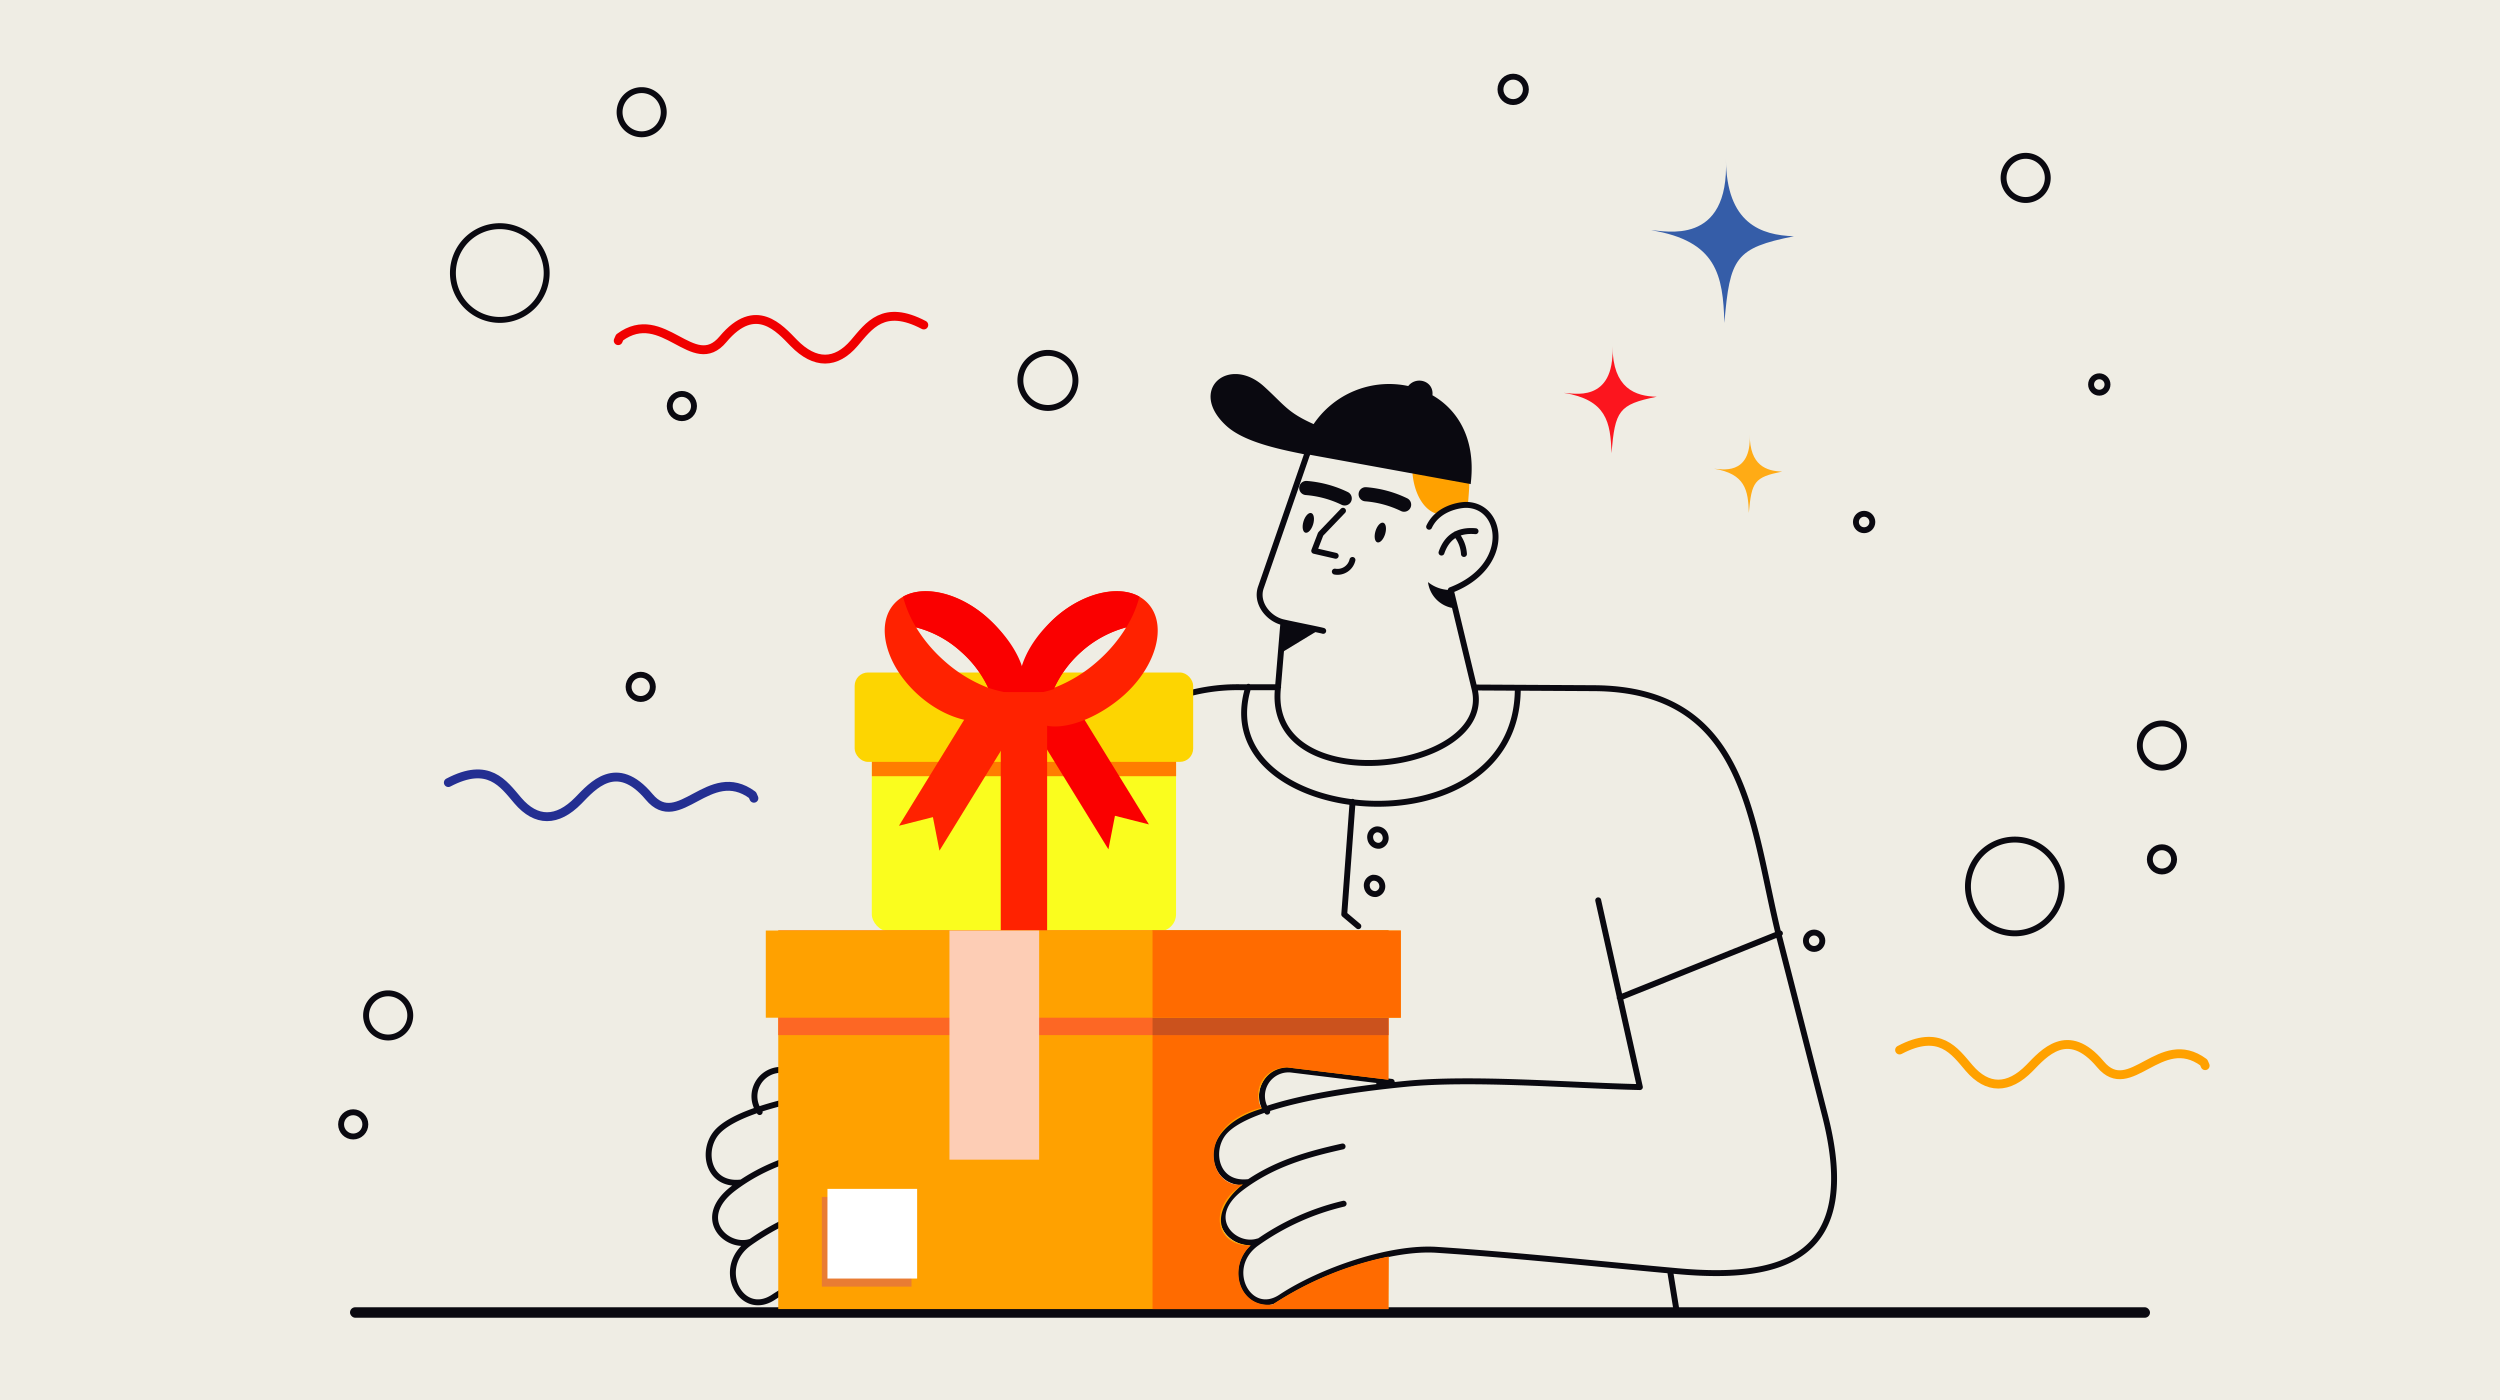 <svg id="Blanja_-_Ecomerce_Illustration_Kit" data-name="Blanja - Ecomerce Illustration Kit" xmlns="http://www.w3.org/2000/svg" viewBox="0 0 600 336"><defs><style>.cls-1{fill:#efede4;}.cls-10,.cls-2,.cls-4{fill:#0a0910;}.cls-23,.cls-3{fill:#ffa100;}.cls-10,.cls-11,.cls-13,.cls-15,.cls-16,.cls-18,.cls-19,.cls-20,.cls-28,.cls-29,.cls-3,.cls-30,.cls-4,.cls-5,.cls-6,.cls-7,.cls-9{fill-rule:evenodd;}.cls-11,.cls-18,.cls-19,.cls-5,.cls-6,.cls-7,.cls-8,.cls-9{fill:none;}.cls-5{stroke:#ffa100;}.cls-11,.cls-18,.cls-19,.cls-5,.cls-6,.cls-7{stroke-linecap:round;stroke-linejoin:round;}.cls-5,.cls-6,.cls-7{stroke-width:2.13px;}.cls-6{stroke:#242f92;}.cls-7{stroke:#f00000;}.cls-10,.cls-11,.cls-18,.cls-19,.cls-8,.cls-9{stroke:#0a0910;}.cls-10,.cls-8,.cls-9{stroke-miterlimit:22.93;}.cls-10,.cls-11,.cls-8,.cls-9{stroke-width:1.42px;}.cls-12{fill:#fafd1e;}.cls-13{fill:#ff7d00;}.cls-14{fill:#fdd501;}.cls-15,.cls-17{fill:#f20;}.cls-16{fill:#fa0000;}.cls-18{stroke-width:1.42px;}.cls-19{stroke-width:3.4px;}.cls-20,.cls-24{fill:#ff6b00;}.cls-21{fill:#fd6724;}.cls-22{fill:#cb521d;}.cls-25{fill:#fdcdb5;}.cls-26{fill:#e97c33;}.cls-27{fill:#fff;}.cls-28{fill:#fc151e;}.cls-29{fill:#ffab15;}.cls-30{fill:#355da8;}</style></defs><title>Belanja - E-comerce Illustrstion Kit</title><g id="Delivery_Order" data-name="Delivery Order"><rect class="cls-1" width="600" height="336"/><rect class="cls-2" x="84" y="313.74" width="432" height="2.52" rx="1.26" ry="1.26"/><path class="cls-3" d="M352.64,115.48c0,2.21-.23,3.69-.32,5.74a13.81,13.81,0,0,0-7.07,2.17c-3.4-.58-6.11-5-6.32-10.8Z"/><path class="cls-4" d="M349.15,146a7.23,7.23,0,0,1-6.43-6.3,8.46,8.46,0,0,0,6.05,1.86Z"/><path class="cls-5" d="M455.9,252c9.65-5.08,13.17.21,16.68,4.32,4.39,5.14,9.45,5.17,14.51,0,3.38-3.46,9.16-10.27,17-.9,7.15,8.58,14.38-8.13,24.81-.44l.34.78"/><path class="cls-6" d="M107.6,187.82c9.65-5.08,13.17.21,16.68,4.32,4.39,5.14,9.45,5.17,14.51,0,3.38-3.46,9.16-10.27,17-.9,7.15,8.58,14.38-8.13,24.81-.44l.34.78"/><path class="cls-7" d="M221.71,78c-9.65-5.08-13.17.21-16.68,4.32-4.39,5.14-9.45,5.17-14.51,0-3.38-3.46-9.16-10.27-17-.9-7.15,8.58-14.38-8.13-24.81-.44l-.34.78"/><circle class="cls-8" cx="363.16" cy="21.45" r="3.05"/><path class="cls-9" d="M93.16,249a5.3,5.3,0,1,0-5.3-5.3A5.31,5.31,0,0,0,93.16,249Z"/><circle class="cls-8" cx="84.77" cy="269.85" r="2.91"/><path class="cls-9" d="M251.5,97.91a6.61,6.61,0,1,0-6.61-6.61A6.62,6.62,0,0,0,251.5,97.91Z"/><circle class="cls-8" cx="153.77" cy="164.85" r="2.91"/><path class="cls-9" d="M483.56,224a11.25,11.25,0,1,0-11.25-11.25A11.27,11.27,0,0,0,483.56,224Z"/><path class="cls-9" d="M518.86,184.23a5.3,5.3,0,1,0-5.3-5.3A5.31,5.31,0,0,0,518.86,184.23Z"/><circle class="cls-8" cx="518.87" cy="206.25" r="2.91"/><circle class="cls-8" cx="503.83" cy="92.28" r="1.97"/><path class="cls-9" d="M486.16,48a5.3,5.3,0,1,0-5.3-5.3A5.31,5.31,0,0,0,486.16,48Z"/><circle class="cls-8" cx="435.39" cy="225.78" r="1.97"/><circle class="cls-8" cx="447.39" cy="125.28" r="1.97"/><polygon class="cls-4" points="308.42 149.12 316.66 151.1 307.24 156.83 308.33 149.69 308.42 149.12"/><path class="cls-10" d="M338.3,93.45c1.41-2.53,5.52-1.41,4.69,1.78,6.12,3.3,10.38,10,9.35,20.12l-38.36-7-.06.14c-5.39-1.11-14.72-2.79-19.1-6.8-8.74-8,.34-15.43,8.08-8.4,5.07,4.61,5.68,6.36,12.63,9.39A21.16,21.16,0,0,1,338.3,93.45Z"/><path class="cls-11" d="M200.67,288.89a59.55,59.55,0,0,0-20.8,9.39c-8.43,5.92-2,18.19,5.76,13.05,9.47-6.28,26.15-12.11,37.37-11.37,13.11.87,26.39,2.14,39.61,3.41M326,222.29l-3.38-2.85,2-27m21.34-59.82c1.23-3.57,3.8-5.52,8.17-5.13m-4.68.7a8.17,8.17,0,0,1,1.9,4.77M242.43,260.32c1.64-6.15,8.45-34.58,9.92-40.3,5.55-21.65,9-44.64,29.11-52.37a45.55,45.55,0,0,1,16.64-2.71l8.65,0m57.52.27c0,40.57-75.33,33.22-64.64-.39m14.2-56.19L302.61,141c-1.28,3.7,1.79,7.55,5.37,8.36,2.51.57,9.19,1.89,9.59,2.05m-9.56-2-1.35,16.2c-2.22,26.64,52.08,19.86,47.25-.2l-5.72-23.78c14.68-5.63,12.71-20.35,3.68-20.46-1.46,0-6.75.72-8.88,5.25M322.47,288.89a59.55,59.55,0,0,0-20.8,9.39c-8.43,5.92-2,18.19,5.76,13.05,9.47-6.28,26.15-12.11,37.37-11.37,19.2,1.27,38.76,3.41,58,5.14,25.28,2.27,43.93-3.24,35.2-37.39L427.06,225m-24.78,89-1.46-9m-78.6-29.85c-8.37,1.87-16.8,4.17-24.45,10-9.3,7.13-1.62,14.62,4.14,12.79m29.1-38c1-.14,2-.24,3-.29l-24-2.94a6.38,6.38,0,0,0-7.09,5.54h0a6.34,6.34,0,0,0,1.21,4.55m79.44-50.72,10,44.82c-16.88-.38-40.12-2.37-56.28-.77-27.64,2.74-40.4,7.44-43.78,11.94s-1.56,12.53,6.15,11.63m89.06-44.26,38.46-15.43M353.89,165l28.5.16c37.14.14,37.72,32,44.68,59.95M261.26,313.48l17.26-106.1m-4.11,25.8-22.51-9m-51.49,51.07c-8.37,1.87-16.8,4.17-24.45,10-9.3,7.13-1.62,14.62,4.14,12.79m29.1-38c1-.14,2-.24,3-.29l-24-2.94a6.38,6.38,0,0,0-7.09,5.54h0a6.34,6.34,0,0,0,1.21,4.55m60.38-6.37-27.22-.3c-27.64,2.74-40.4,7.44-43.78,11.94s-1.56,12.53,6.15,11.63m152.49-84.74a1.87,1.87,0,0,0-1.46,2.25,2,2,0,0,0,2.18,1.67,1.87,1.87,0,0,0,1.46-2.25,2,2,0,0,0-2.18-1.67Zm-.81,11.59a1.87,1.87,0,0,0-1.46,2.25,2,2,0,0,0,2.18,1.67,1.87,1.87,0,0,0,1.46-2.25A2,2,0,0,0,329.52,210.68Z"/><rect class="cls-12" x="209.23" y="163.68" width="73.02" height="59.85" rx="4.11" ry="4.11"/><path class="cls-13" d="M280.5,164.82a4.88,4.88,0,0,1,1.76,3.75v17.71h-73V168.57a4.88,4.88,0,0,1,1.76-3.75Z"/><rect class="cls-14" x="205.12" y="161.4" width="81.24" height="21.45" rx="3.19" ry="3.19"/><path class="cls-15" d="M214.61,144.91c4.58-5.11,14.61-3.61,22.4,3.37s10.38,16.78,5.8,21.89-14.61,3.61-22.4-3.37S210,150,214.61,144.91Zm22.55,20.17a26.29,26.29,0,0,0-6.43-8.58,25.49,25.49,0,0,0-10.86-5.92,35.14,35.14,0,0,0,6.62,7.91A34.27,34.27,0,0,0,237.16,165.07Z"/><path class="cls-16" d="M216.73,143.2c5.11-2.91,13.77-.75,20.27,5.07s10.17,13,8.68,18.4a30.58,30.58,0,0,1-8.52-1.61,26.29,26.29,0,0,0-6.43-8.58,25.49,25.49,0,0,0-10.86-5.92A26.92,26.92,0,0,1,216.73,143.2Z"/><polygon class="cls-16" points="255.25 164.55 275.74 197.86 267.59 195.79 266.02 203.84 245.53 170.53 255.25 164.55"/><polygon class="cls-15" points="236.24 164.87 215.75 198.18 223.9 196.11 225.47 204.16 245.96 170.85 236.24 164.87"/><path class="cls-15" d="M275.59,144.91c-4.58-5.11-14.61-3.61-22.4,3.37-7.2,6.46-11.6,22.88-2.87,25.66,5.14,1.64,13.48-1.77,19.47-7.14,7.78-7,10.38-16.78,5.8-21.89ZM253,165.07a26.3,26.3,0,0,1,6.43-8.58,25.49,25.49,0,0,1,10.86-5.92,35.14,35.14,0,0,1-6.62,7.91A34.27,34.27,0,0,1,253,165.07Z"/><path class="cls-16" d="M273.47,143.2c-5.11-2.91-13.77-.75-20.27,5.07s-9.76,13.12-8.27,18.47a26.71,26.71,0,0,0,8-1.36,26.86,26.86,0,0,1,17.38-14.82A26.92,26.92,0,0,0,273.47,143.2Z"/><rect class="cls-17" x="240.18" y="166.1" width="11.13" height="57.79"/><polyline class="cls-11" points="322.32 122.58 316.96 128.17 315.41 132.2 320.57 133.39"/><path class="cls-18" d="M320.36,137.19a3.69,3.69,0,0,0,4.23-2.8"/><ellipse class="cls-2" cx="313.99" cy="125.49" rx="2.46" ry="1.21" transform="translate(103.06 389.77) rotate(-73.19)"/><ellipse class="cls-2" cx="331.29" cy="127.82" rx="2.46" ry="1.21" transform="translate(113.11 407.98) rotate(-73.19)"/><path class="cls-19" d="M327.76,118.62a25.84,25.84,0,0,1,9.22,2.5"/><path class="cls-19" d="M313.51,117.12a25.84,25.84,0,0,1,9.22,2.5"/><path class="cls-3" d="M333.22,223.33H186.78v90.85H333.22l0-12.52a79.63,79.63,0,0,0-27.83,11.49c-7.95,1-11-8.92-5.27-14.25-7.66-.44-10.31-7.79-1.87-14.62-8.55,1.56-12.3-13.31,4.58-18.19-1.83-2.84-.21-9.59,6.13-9.91l24.21,2.93Z"/><path class="cls-20" d="M333.22,223.33H276.61v90.85h56.61l.08-12.62a79.71,79.71,0,0,0-27.84,11.51c-7.95,1-11-8.84-5.28-14.17-8.59.4-10.45-9.43-1.87-14.62-8.24,1.18-11.9-14.26,4.4-18.41-1.83-2.84-.7-9.33,6.06-9.72l24.47,3Z"/><rect class="cls-21" x="186.78" y="223.33" width="146.44" height="25.1"/><rect class="cls-22" x="276.61" y="223.33" width="56.61" height="25.1"/><rect class="cls-23" x="183.79" y="223.33" width="152.41" height="20.92"/><rect class="cls-24" x="276.61" y="223.33" width="59.59" height="20.92"/><rect class="cls-25" x="227.87" y="223.33" width="21.52" height="54.99"/><rect class="cls-26" x="197.24" y="287.27" width="21.52" height="21.52"/><rect class="cls-27" x="198.59" y="285.33" width="21.52" height="21.52"/><path class="cls-28" d="M387,83.11c.06,10.15,5.52,12,10.63,12.11-9.18,1.85-10,3.35-10.88,13.56-.2-7.49-1.2-12.83-11.45-14.5C377.27,94.32,387.54,97,387,83.11Z"/><path class="cls-29" d="M419.94,104.31c0,7.43,4,8.75,7.78,8.87-6.72,1.36-7.33,2.45-8,9.92-.15-5.48-.88-9.39-8.38-10.61C412.83,112.52,420.35,114.46,419.94,104.31Z"/><path class="cls-30" d="M414.22,38.11c.09,15.57,8.47,18.34,16.32,18.59-14.09,2.84-15.37,5.14-16.69,20.8C413.53,66,412,57.82,396.27,55.25,399.33,55.31,415.1,59.38,414.22,38.11Z"/><path class="cls-9" d="M119.95,76.78A11.25,11.25,0,1,0,108.7,65.53,11.27,11.27,0,0,0,119.95,76.78Z"/><path class="cls-9" d="M154,32.23a5.3,5.3,0,1,0-5.3-5.3A5.31,5.31,0,0,0,154,32.23Z"/><circle class="cls-8" cx="163.65" cy="97.45" r="2.91"/></g></svg>